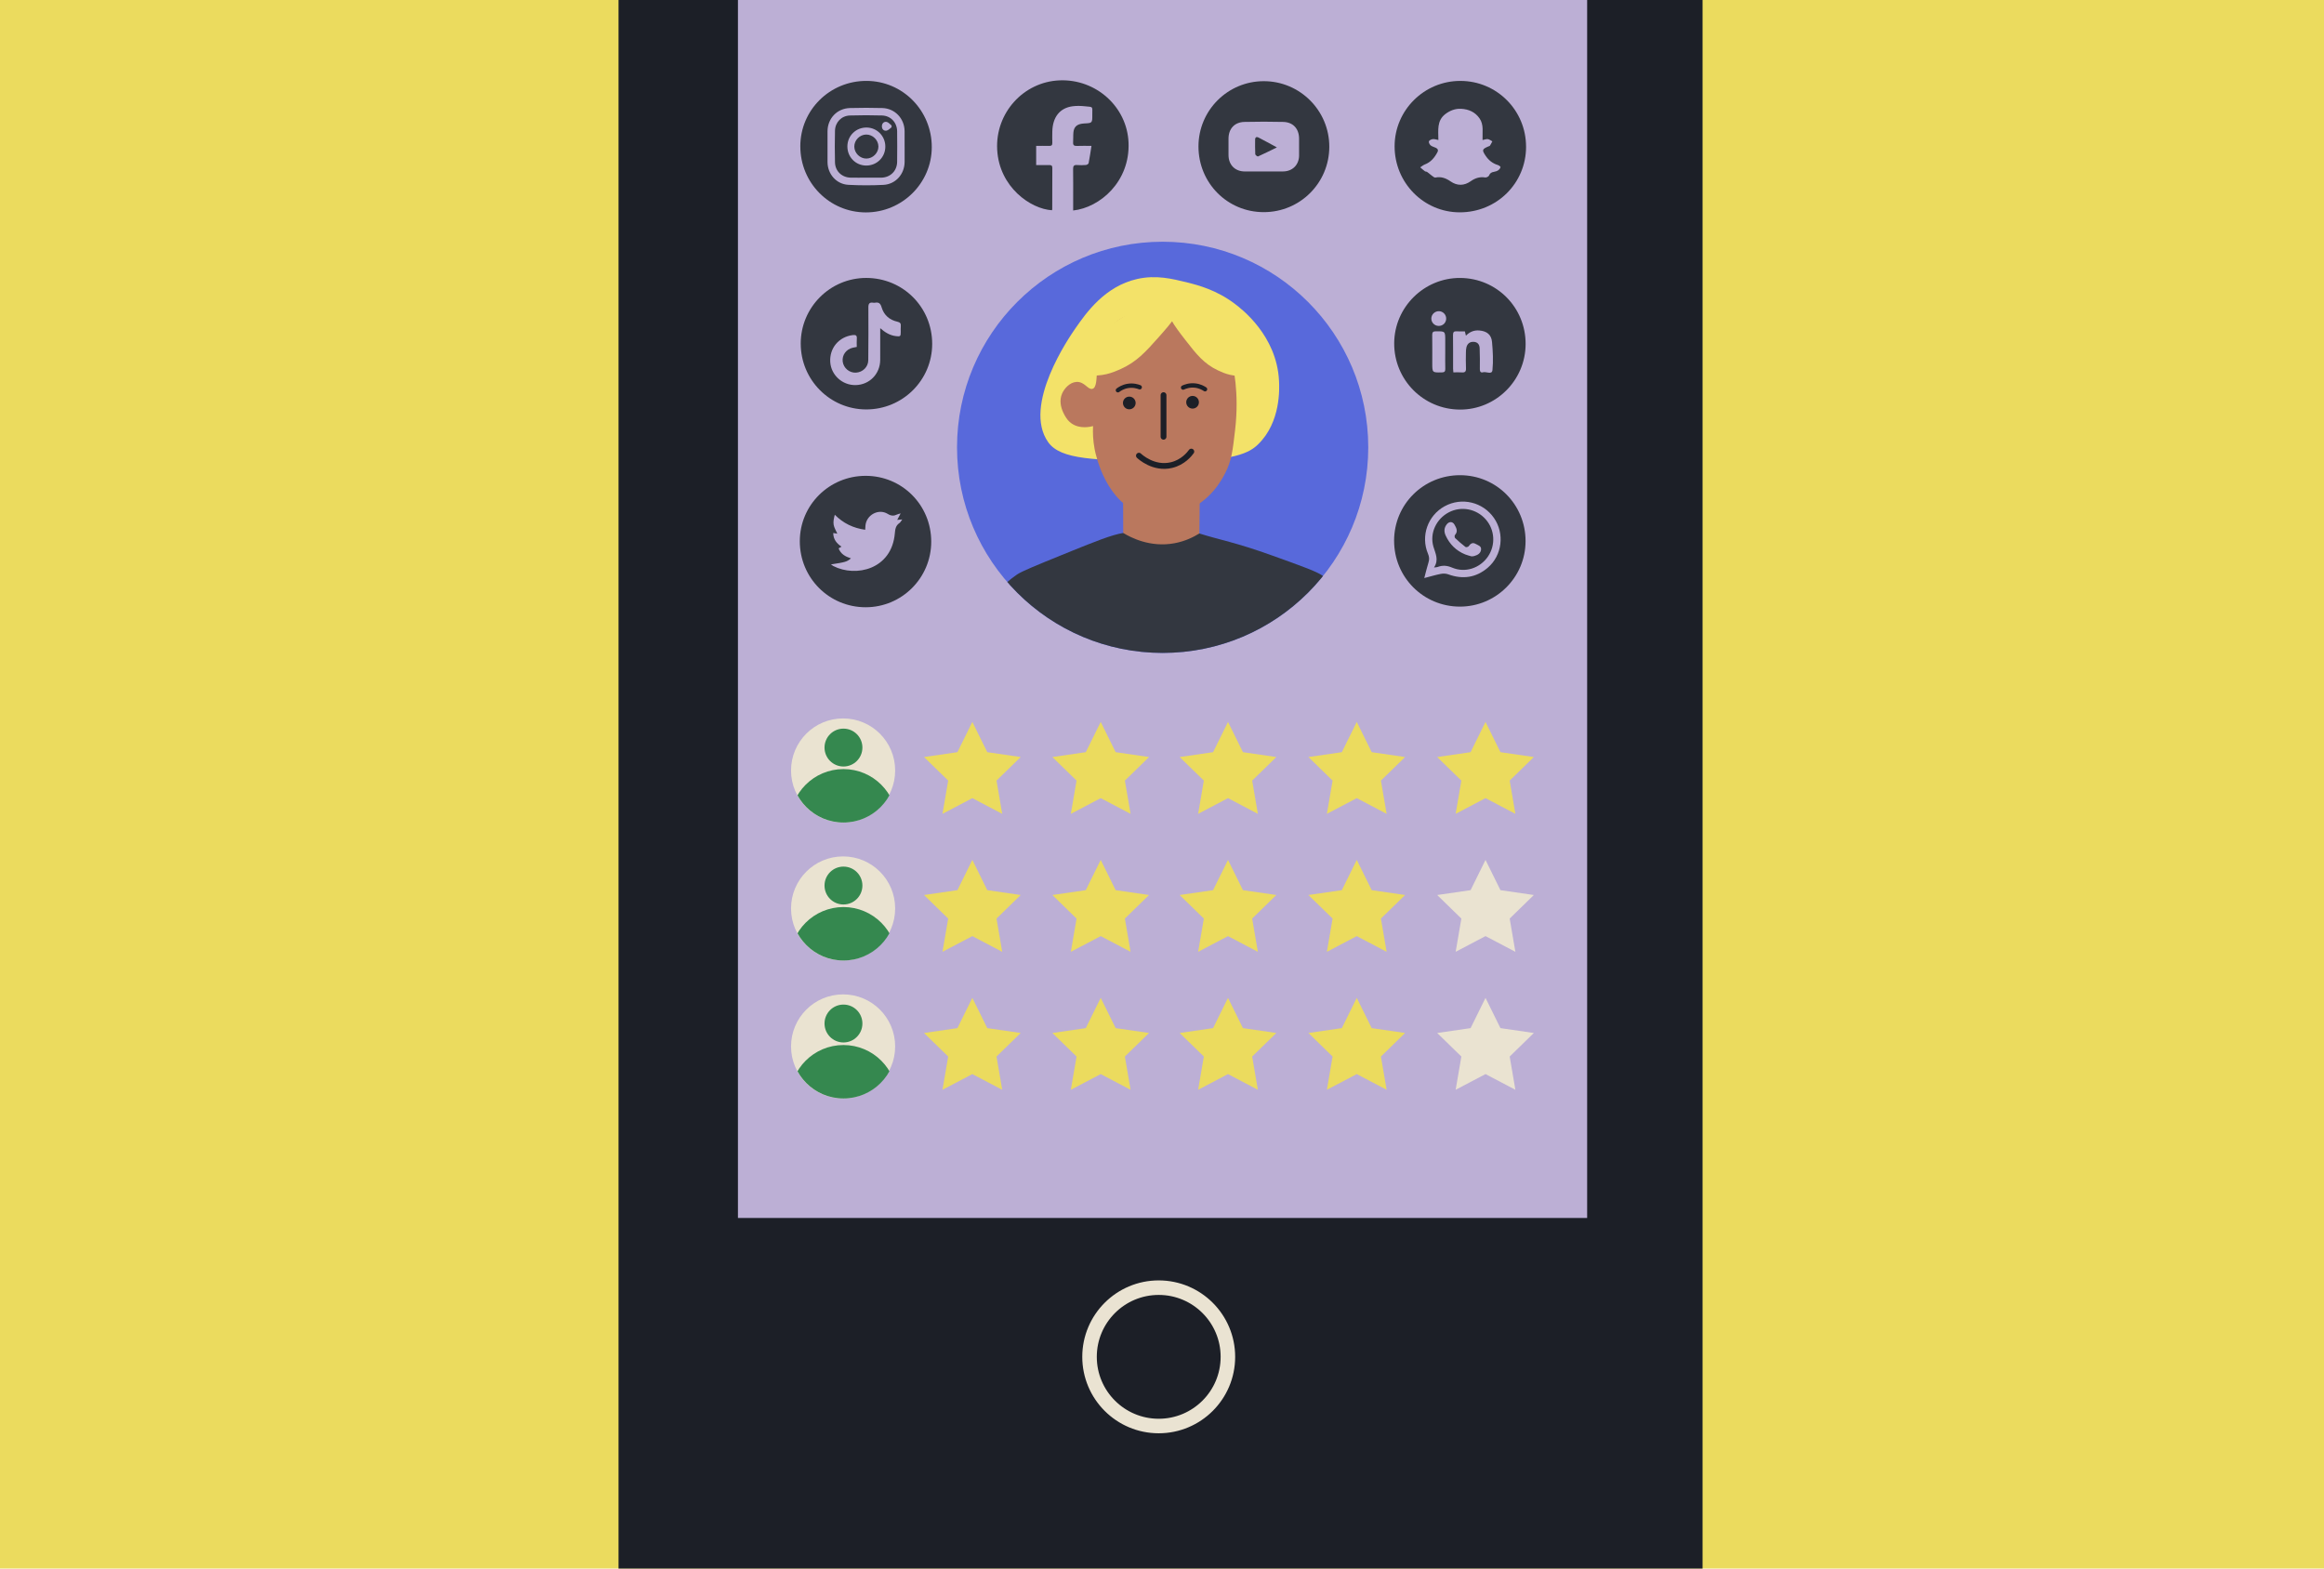 <?xml version="1.0" encoding="UTF-8"?><svg id="a" xmlns="http://www.w3.org/2000/svg" xmlns:xlink="http://www.w3.org/1999/xlink" viewBox="0 0 1600 1080"><defs><style>.g,.h,.i{fill:none;}.j{fill:#f3e269;}.k{fill:#eae3d1;}.l{fill:#ebdb5e;}.m{fill:#ba785e;}.n{fill:#333740;}.o{fill:#bcafd5;}.p,.q{fill:#1c1f27;}.r{fill:#35884f;}.s{fill:#5869db;}.q{stroke:#eae3d2;stroke-miterlimit:10;stroke-width:10px;}.h{stroke-width:4px;}.h,.i{stroke:#1c1f27;stroke-linecap:round;stroke-linejoin:round;}.t{clip-path:url(#c);}.u{clip-path:url(#f);}.v{clip-path:url(#e);}.w{clip-path:url(#d);}.i{stroke-width:3px;}</style><clipPath id="c"><circle class="g" cx="800.44" cy="308" r="141.56"/></clipPath><clipPath id="d"><circle class="g" cx="580.7" cy="530.25" r="36.09"/></clipPath><clipPath id="e"><circle class="g" cx="580.7" cy="625.25" r="36.09"/></clipPath><clipPath id="f"><circle class="g" cx="580.7" cy="720.25" r="36.09"/></clipPath></defs><rect id="b" class="l" x="-15.81" y="-14.02" width="1632.59" height="1109.45"/><g><rect class="p" x="425.84" y="-14" width="746.32" height="1109.21"/><rect class="o" x="508.05" y="-14" width="584.65" height="852.62"/><circle class="q" cx="797.74" cy="934.24" r="47.63"/></g><g><g><path class="n" d="M870.07,55.89c24.91,0,45.14,20.25,45.11,45.16-.03,24.96-20.19,45.05-45.19,45.02-24.98-.03-44.89-20.09-44.88-45.24,.01-24.84,20.12-44.94,44.96-44.94Zm.13,62.16c4.42,0,8.84,.05,13.27-.01,6.38-.08,10.83-4.54,10.91-10.9,.05-3.89,.02-7.78,0-11.67-.03-6.81-4.09-11.35-10.86-11.52-8.93-.22-17.87-.21-26.8,0-6.78,.16-10.89,4.68-10.93,11.47-.02,3.8-.03,7.6,0,11.41,.05,6.69,4.47,11.17,11.13,11.23,4.42,.04,8.84,0,13.27,0Z"/><path class="n" d="M879.08,101.49c-4.77,2.33-8.83,4.38-12.98,6.23-.36,.16-1.86-.96-1.89-1.54-.19-3.34-.1-6.7-.1-10.05,0-1.62,.97-2.14,2.26-1.48,4.05,2.08,8.03,4.3,12.71,6.83Z"/></g><g><path class="n" d="M1050.34,236.92c-.07,24.93-20.42,45.2-45.24,45.09-25.18-.11-45.36-20.5-45.24-45.71,.12-24.82,20.61-45.07,45.45-44.92,25.12,.15,45.1,20.36,45.03,45.53Zm-41.82-8.76c-1.91,0-3.76,.12-5.6-.03-1.99-.16-2.59,.58-2.57,2.56,.1,7.69,.04,15.39,.05,23.08,0,.77,.11,1.55,.19,2.62,2.01,0,3.87-.14,5.69,.03,2.31,.22,3.13-.57,3-2.95-.19-3.62-.08-7.25-.04-10.88,.01-1.14,.07-2.31,.34-3.42,.63-2.63,2.4-3.91,4.99-3.8,2.42,.11,3.99,1.5,4.12,4.31,.22,4.86,.17,9.72,.14,14.59-.01,1.64,.69,2.49,2.18,2.05,2.22-.65,6.15,1.94,6.5-1.51,.64-6.37,.27-12.9-.29-19.31-.45-5.1-3.6-7.51-8.72-7.95-3.57-.31-6.57,.86-9.27,3.58-.27-1.14-.46-1.96-.7-2.99Zm-13.52,14.15c0-2.66,0-5.31,0-7.97,0-6.31,0-6.24-6.37-6.22-1.96,0-2.63,.57-2.6,2.57,.1,6.46,.04,12.93,.04,19.39,0,6.51,0,6.45,6.49,6.35,1.81-.03,2.52-.56,2.47-2.44-.11-3.89-.03-7.79-.03-11.69Zm-4.57-17.9c2.85,.06,5.1-2.04,5.22-4.87,.12-2.77-2.07-5.15-4.85-5.27-2.89-.12-5.35,2.18-5.38,5.03-.03,2.77,2.21,5.05,5.01,5.11Z"/><g><path class="n" d="M959.79,372.3c.03-25.08,20.23-45.13,45.44-45.11,25.06,.02,45.13,20.26,45.07,45.46-.05,24.88-20.38,45.09-45.29,45.03-25.11-.06-45.25-20.27-45.21-45.38Zm20.77,25.72c4.21-1.09,7.74-2.17,11.36-2.87,1.62-.32,3.52-.29,5.05,.27,10.02,3.66,19.21,2.4,27.34-4.56,9.91-8.48,11.68-23.51,4.24-34.21-7.66-11.03-22.21-14.49-33.95-8.08-11.6,6.33-16.63,20.46-11.48,32.69,.85,2.01,1.04,3.78,.39,5.85-1.05,3.37-1.85,6.81-2.94,10.91Z"/><path class="n" d="M987.28,390.74c3.52-5.39,.9-9.76-.45-14.46-2.65-9.22,2.04-19.02,10.63-23.52,8.52-4.46,18.99-2.47,25.42,4.85,6.3,7.16,6.92,17.72,1.52,25.61-5.46,7.98-15.68,11.43-24.63,7.62-3.58-1.52-6.65-1.74-10.09-.42-.4,.15-.86,.13-2.41,.33Zm25.82-7.65c.93-.11,1.38-.1,1.8-.22,2.31-.67,4.42-1.74,4.76-4.39,.33-2.55-2.06-3.02-3.66-3.95-2.14-1.25-3.6-.29-4.88,1.58-.33,.48-1.77,.82-2.15,.52-2.49-1.92-4.87-3.98-7.16-6.14-.39-.37-.48-1.72-.13-2.11,2.26-2.5,1-4.81-.26-7.07-1.24-2.24-3.55-2.43-5.23-.46-2.06,2.42-2.16,5.18-.87,7.96,2.79,6.03,7.25,10.41,13.42,12.93,1.54,.63,3.19,.98,4.37,1.34Z"/></g><path class="n" d="M551.27,236.56c.02-24.96,20.24-45.21,45.12-45.19,25.3,.02,45.41,20.16,45.39,45.45-.03,24.98-20.39,45.15-45.51,45.09-24.86-.06-45.01-20.38-44.99-45.35Zm54.73-10.59c3.3,2.89,6.62,4.94,10.75,5.46,3.15,.39,3.37,.2,3.39-2.89,0-1.33-.1-2.67,.03-3.98,.18-1.83-.46-2.63-2.34-3.05-5.43-1.21-9.28-4.55-10.85-9.86-.79-2.66-1.88-3.71-4.52-3.23-.43,.08-.89,.07-1.32,0-2.55-.39-3.31,.65-3.29,3.22,.09,12.13,.03,24.26-.07,36.38-.04,4.63-3.82,8.31-8.51,8.56-4.48,.24-8.51-3.13-9.09-7.6-.58-4.48,2.37-8.53,6.96-9.57,.84-.19,1.69-.33,2.72-.54,0-1.98-.12-3.84,.03-5.67,.18-2.18-.64-2.75-2.77-2.49-9.56,1.17-16.14,8.97-15.52,18.58,.58,8.99,8.37,16.05,17.49,15.86,9.49-.2,16.82-7.65,16.9-17.27,.06-6.37,.01-12.75,.01-19.12,0-.93,0-1.86,0-2.79Z"/><path class="n" d="M595.93,327.63c25.13-.02,45.19,20.1,45.19,45.32,0,24.94-20.2,45.16-45.11,45.17-25.22,0-45.39-20.22-45.37-45.5,.02-24.88,20.24-44.97,45.29-44.99Zm-23.87,60.99c.85,.58,1.25,.92,1.69,1.14,15.48,7.91,40.16,2.31,42.31-22.49,.25-2.83,.57-5.37,3.15-7.11,.71-.48,1.12-1.39,1.97-2.51l-3.48,.33c.77-1.46,1.43-2.71,2.37-4.48-1.21,.35-1.82,.44-2.33,.7-2.27,1.12-4.17,1.13-6.57-.36-6.32-3.91-14.75,.72-15.34,8.14-.07,.84-.1,1.69-.17,2.79-8.24-1.16-15.05-4.43-20.94-10.35-.64,2.5-1.15,4.79-.77,6.92,.38,2.12,1.64,4.08,2.51,6.11l-2.8-.47c.03,4.38,2.31,7.13,5.68,9.42l-1.99,1.16c1.5,4.02,4.76,5.69,8.5,6.9-2.79,2.34-3.78,2.63-13.79,4.16Z"/><g><path class="n" d="M1050.65,101.08c-.02,25.18-20.26,45.16-45.69,45.12-24.8-.04-44.83-20.36-44.82-45.46,.01-24.83,20.35-45.06,45.29-45.03,25.07,.02,45.24,20.26,45.21,45.37Zm-29.97-4.68c-.2-5.32,1.01-10.45-2.04-14.86-3.04-4.41-7.5-6.35-12.7-6.63-4.04-.21-7.66,1.18-10.86,3.62-6,4.57-4.82,11.25-4.8,17.85-1.49-.26-2.71-.74-3.84-.6-.99,.12-2.38,.76-2.67,1.52-.27,.71,.44,2.17,1.16,2.78,.97,.82,2.38,1.11,3.57,1.68,1.32,.63,1.87,1.6,1.13,3.01-1.98,3.77-4.57,6.91-8.73,8.49-1.13,.43-2.09,1.3-3.13,1.96,1.08,.91,2.12,1.87,3.26,2.71,.4,.29,1.1,.17,1.5,.46,1.13,.8,2.13,1.77,3.26,2.57,.76,.54,1.74,1.44,2.45,1.29,3.97-.81,7.23,.43,10.45,2.66,4.57,3.17,9.38,3.04,13.88-.15,3.07-2.17,6.21-3.16,9.96-2.57,.83,.13,2.35-.63,2.63-1.35,.66-1.68,1.75-2.25,3.36-2.52,1.03-.17,2.11-.51,2.96-1.09,.72-.49,1.41-1.36,1.57-2.17,.07-.36-1.12-1.22-1.87-1.45-3.66-1.1-6.38-3.35-8.45-6.48-2.55-3.84-2.37-4.43,1.9-6.28,.41-.18,.96-.27,1.17-.58,.62-.93,1.1-1.96,1.63-2.95-1.01-.53-1.98-1.35-3.06-1.52-1.05-.17-2.2,.33-3.69,.61Z"/><path class="n" d="M738.84,144.93c0-2.57,0-4.94,0-7.31,0-7.08,.06-14.17-.04-21.25-.03-2.06,.58-2.9,2.71-2.74,2.03,.15,4.08,.14,6.1-.03,.68-.06,1.76-.71,1.87-1.24,.75-3.8,1.29-7.64,1.97-11.92-3.55,0-6.8-.1-10.04,.04-1.96,.08-2.75-.54-2.6-2.55,.17-2.29-.04-4.61,.21-6.89,.4-3.57,2.23-5.3,5.8-5.87,.52-.08,1.05-.13,1.58-.16,5.62-.28,5.66-.28,5.61-6.1-.05-5.91,.92-5.12-5.1-5.74-2.8-.29-5.69-.38-8.47,0-8.82,1.17-13.76,7.48-13.96,17.48-.05,2.57-.08,5.14,.01,7.7,.06,1.65-.61,2.16-2.19,2.11-2.9-.09-5.81-.02-8.93-.02v13.23c3.06,0,6.04,.04,9.03-.02,1.41-.03,2.1,.38,2.09,1.95-.05,9.47-.04,18.95-.06,28.42,0,.25-.14,.5-.21,.74-14.59-.87-36.28-15.84-37.69-41.7-1.37-25.21,18.02-46.72,42.97-47.73,25.14-1.01,46.43,18.23,47.46,42.79,1.12,26.89-19.66,44.82-38.13,46.81Z"/><g><path class="n" d="M550.99,100.74c.02-25,20.31-45.08,45.53-45.04,24.95,.04,45.01,20.38,44.98,45.61-.03,24.77-20.44,44.97-45.41,44.94-25-.03-45.11-20.33-45.09-45.51Zm71.8,.18c0-3.54,.03-7.08,0-10.62-.09-8.68-6.66-15.66-15.31-15.91-7.43-.21-14.87-.2-22.3,0-8.85,.23-15.41,7.14-15.46,16-.04,7.08-.05,14.16,0,21.24,.06,8.25,6.11,15.19,14.36,15.63,8.03,.43,16.12,.44,24.15,.03,8.39-.43,14.48-7.37,14.57-15.75,.03-3.54,0-7.08,0-10.62Z"/><path class="n" d="M596.3,122.33c-3.54,0-7.09,.06-10.63-.01-6.07-.12-10.66-4.45-10.81-10.53-.18-7.26-.17-14.52,0-21.78,.14-5.84,4.44-10.3,10.29-10.49,7.34-.24,14.7-.23,22.05-.01,6.07,.18,10.38,4.83,10.45,10.9,.08,6.99,.08,13.99,0,20.99-.08,6.31-4.67,10.83-10.98,10.93-3.45,.06-6.91,0-10.36,.01Zm13.22-21.26c.07-7.26-5.58-13.12-12.77-13.26-7.38-.14-13.29,5.58-13.35,12.92-.06,7.4,5.68,13.25,13.01,13.26,7.26,0,13.04-5.69,13.11-12.92Zm4.3-13.44v-1.23c-1.12-.86-2.16-2.25-3.41-2.47-1.88-.34-3.23,1.03-3.25,2.99-.03,1.96,1.26,3.36,3.18,3.04,1.26-.21,2.33-1.52,3.48-2.33Z"/><path class="n" d="M604.77,100.85c.04,4.4-3.82,8.3-8.26,8.33-4.45,.04-8.31-3.76-8.35-8.22-.04-4.45,3.77-8.3,8.23-8.32,4.46-.02,8.33,3.77,8.37,8.21Z"/></g></g></g></g><g><circle class="s" cx="800.44" cy="308" r="141.56"/><g class="t"><g><path class="j" d="M866.21,305.9c-5.54,5.4-15.83,12.4-65.55,11.7-46.98-.67-70.46-1-79.05-13.18-17.9-25.4,14.75-72.52,18.75-78.3,7.5-10.82,20.35-29.02,42.56-34.03,12.97-2.92,23.96-.2,34.69,2.46,7.39,1.83,19.89,5.15,32.31,14.48,4.61,3.47,29.15,21.9,30.65,53.29,.24,5,1.35,28.26-14.36,43.58Z"/><path class="n" d="M663.01,496.75v-.2c-.43-9.17-1.67-36.87,5.08-57.72,2-6.16,10.62-28.57,32.05-43.22,3.38-2.31,13.1-6.25,32.54-14.15,21.64-8.79,32.63-13.21,40.67-14.5,0,0,4.29-.69,36.11-1.83h0c2.31-.1,5.54-.06,9.34,.54,3.46,.55,5.97,1.35,6.9,1.64,14.81,4.67,24.42,5.95,50.22,15.21,20.63,7.4,30.95,11.11,34.68,13.91,16.88,12.66,22.61,31.1,27.94,46.68,7.44,21.77,7.54,40.84,6.72,52.34-7.49,.22-282.23,1.3-282.23,1.3Z"/><path class="m" d="M772.99,340.38h0s.13,.06,.13,.06c.08,.02,.15,7.19,.18,26.52,5.18,3.14,18.59,10.2,35.36,7.07,7.21-1.34,12.98-4.19,17.07-6.74,0,0,.04-7.34,.15-13.87,.05-3.27,.12-8.03,.15-13.87,0,0-53.04,.82-53.05,.82Z"/><path class="m" d="M843.41,325.94c-2.59,4.97-9.94,18.57-26.21,25.46-3.87,1.64-15.8,6.69-29.41,2.89-26.33-7.37-33.35-40.77-34.17-45.05-1.14-5.93-1.32-11.32-1.08-15.86-1.88,.5-8.97,2.16-14.71-1.76-1.05-.72-1.92-1.53-2.64-2.36-.22-.26-1.9-2.36-3.27-5.41-1.56-3.47-2.7-8.17-.75-12.76,1.52-3.57,5.31-7.85,9.95-8.12,5.56-.32,7.77,5.41,10.84,4.79,6.12-1.24-.34-24.33,9.4-38.88,12.42-18.55,50.82-23.09,72-6.66,4.64,3.6,7.7,7.63,9.66,10.7,1.31,3.24,3.05,7.96,4.6,13.79,1.3,4.91,5.71,23.33,2.73,49.15-1.65,14.3-2.44,21.45-6.93,30.07Z"/><circle class="p" cx="777.48" cy="277.46" r="4.37"/><circle class="p" cx="821.05" cy="276.97" r="4.37"/><path class="i" d="M769.65,268.7c1.11-.85,3.39-2.37,6.69-2.95,3.91-.68,7.01,.36,8.32,.89"/><path class="i" d="M829.63,267.99c-1.16-.78-3.53-2.16-6.86-2.53-3.94-.44-6.98,.8-8.25,1.4"/><line class="h" x1="801.05" y1="272.07" x2="801.05" y2="300.72"/><path class="h" d="M784.11,313.75c.74,.7,10.15,9.4,22.4,6.49,7.97-1.89,12.41-7.57,13.67-9.31"/><path class="j" d="M734.23,249.68c-.65-3.04,1.15-6.25,2.93-7.98,3.39-3.28,65.09-42.03,66.33-41.58,.69,.25,6.44,2.42,8.22,6.78,2.59,6.35-4.44,14.48-13.92,25.18-9.12,10.3-15.37,17.19-26.45,22.13-4.74,2.11-12.92,5.62-22.83,3.89-2.38-.42-12.97-2.27-14.27-8.42Z"/><path class="j" d="M871.68,249.38c.7-3.02-.76-6.14-2.27-7.79-2.87-3.14-55.97-39.43-57.09-38.95-.62,.27-5.82,2.6-7.58,6.96-2.57,6.36,3.33,14.16,11.29,24.43,7.66,9.88,12.91,16.49,22.54,21.01,4.12,1.93,11.22,5.14,20.09,3.11,2.13-.49,11.6-2.66,13.01-8.78Z"/></g></g></g><g><g><polygon class="l" points="669.43 497.08 679.71 517.91 702.7 521.25 686.07 537.47 689.99 560.36 669.43 549.55 648.87 560.36 652.8 537.47 636.16 521.25 659.15 517.91 669.43 497.08"/><polygon class="l" points="757.81 497.08 768.09 517.91 791.08 521.25 774.44 537.47 778.37 560.36 757.81 549.55 737.24 560.36 741.17 537.47 724.54 521.25 747.53 517.91 757.81 497.08"/><polygon class="l" points="845.44 497.08 855.72 517.91 878.71 521.25 862.08 537.47 866 560.36 845.44 549.55 824.88 560.36 828.81 537.47 812.17 521.25 835.16 517.91 845.44 497.08"/><polygon class="l" points="934.09 497.08 944.37 517.91 967.36 521.25 950.72 537.47 954.65 560.36 934.09 549.55 913.52 560.36 917.45 537.47 900.82 521.25 923.81 517.91 934.09 497.08"/><polygon class="l" points="1022.73 497.08 1033.01 517.91 1056 521.25 1039.37 537.47 1043.29 560.36 1022.73 549.55 1002.17 560.36 1006.1 537.47 989.46 521.25 1012.45 517.91 1022.73 497.08"/><g><circle class="k" cx="580.45" cy="530.51" r="35.84"/><g><g class="w"><circle class="r" cx="580.7" cy="566.35" r="36.81"/></g><circle class="r" cx="580.7" cy="514.73" r="13.04"/></g></g></g><polygon class="l" points="669.43 592.08 679.71 612.91 702.7 616.25 686.07 632.47 689.99 655.36 669.43 644.55 648.87 655.36 652.8 632.47 636.16 616.25 659.15 612.91 669.43 592.08"/><polygon class="l" points="757.81 592.08 768.09 612.91 791.08 616.25 774.44 632.47 778.37 655.36 757.81 644.55 737.24 655.36 741.17 632.47 724.54 616.25 747.53 612.91 757.81 592.08"/><polygon class="l" points="845.44 592.08 855.72 612.91 878.71 616.25 862.08 632.47 866 655.36 845.44 644.55 824.88 655.36 828.81 632.47 812.17 616.25 835.16 612.91 845.44 592.08"/><polygon class="l" points="934.09 592.08 944.37 612.91 967.36 616.25 950.72 632.47 954.65 655.36 934.09 644.55 913.52 655.36 917.45 632.47 900.82 616.25 923.81 612.91 934.09 592.08"/><polygon class="k" points="1022.73 592.08 1033.01 612.91 1056 616.25 1039.37 632.47 1043.29 655.36 1022.73 644.55 1002.17 655.36 1006.1 632.47 989.46 616.25 1012.45 612.91 1022.73 592.08"/><g><circle class="k" cx="580.45" cy="625.51" r="35.84"/><g><g class="v"><circle class="r" cx="580.7" cy="661.35" r="36.81"/></g><circle class="r" cx="580.7" cy="609.73" r="13.04"/></g></g><polygon class="l" points="669.43 687.08 679.71 707.91 702.7 711.25 686.07 727.47 689.99 750.36 669.43 739.55 648.87 750.36 652.8 727.47 636.16 711.25 659.15 707.91 669.43 687.08"/><polygon class="l" points="757.81 687.08 768.09 707.91 791.08 711.25 774.44 727.47 778.37 750.36 757.81 739.55 737.24 750.36 741.17 727.47 724.54 711.25 747.53 707.91 757.81 687.08"/><polygon class="l" points="845.44 687.08 855.72 707.91 878.71 711.25 862.08 727.47 866 750.36 845.44 739.55 824.88 750.36 828.81 727.47 812.17 711.25 835.16 707.91 845.44 687.08"/><polygon class="l" points="934.09 687.08 944.37 707.91 967.36 711.25 950.72 727.47 954.65 750.36 934.09 739.55 913.52 750.36 917.45 727.47 900.82 711.25 923.81 707.91 934.09 687.08"/><polygon class="k" points="1022.73 687.08 1033.01 707.91 1056 711.25 1039.37 727.47 1043.29 750.36 1022.73 739.55 1002.17 750.36 1006.1 727.47 989.46 711.25 1012.45 707.91 1022.73 687.08"/><g><circle class="k" cx="580.45" cy="720.51" r="35.84"/><g><g class="u"><circle class="r" cx="580.7" cy="756.35" r="36.81"/></g><circle class="r" cx="580.7" cy="704.73" r="13.04"/></g></g></g></svg>